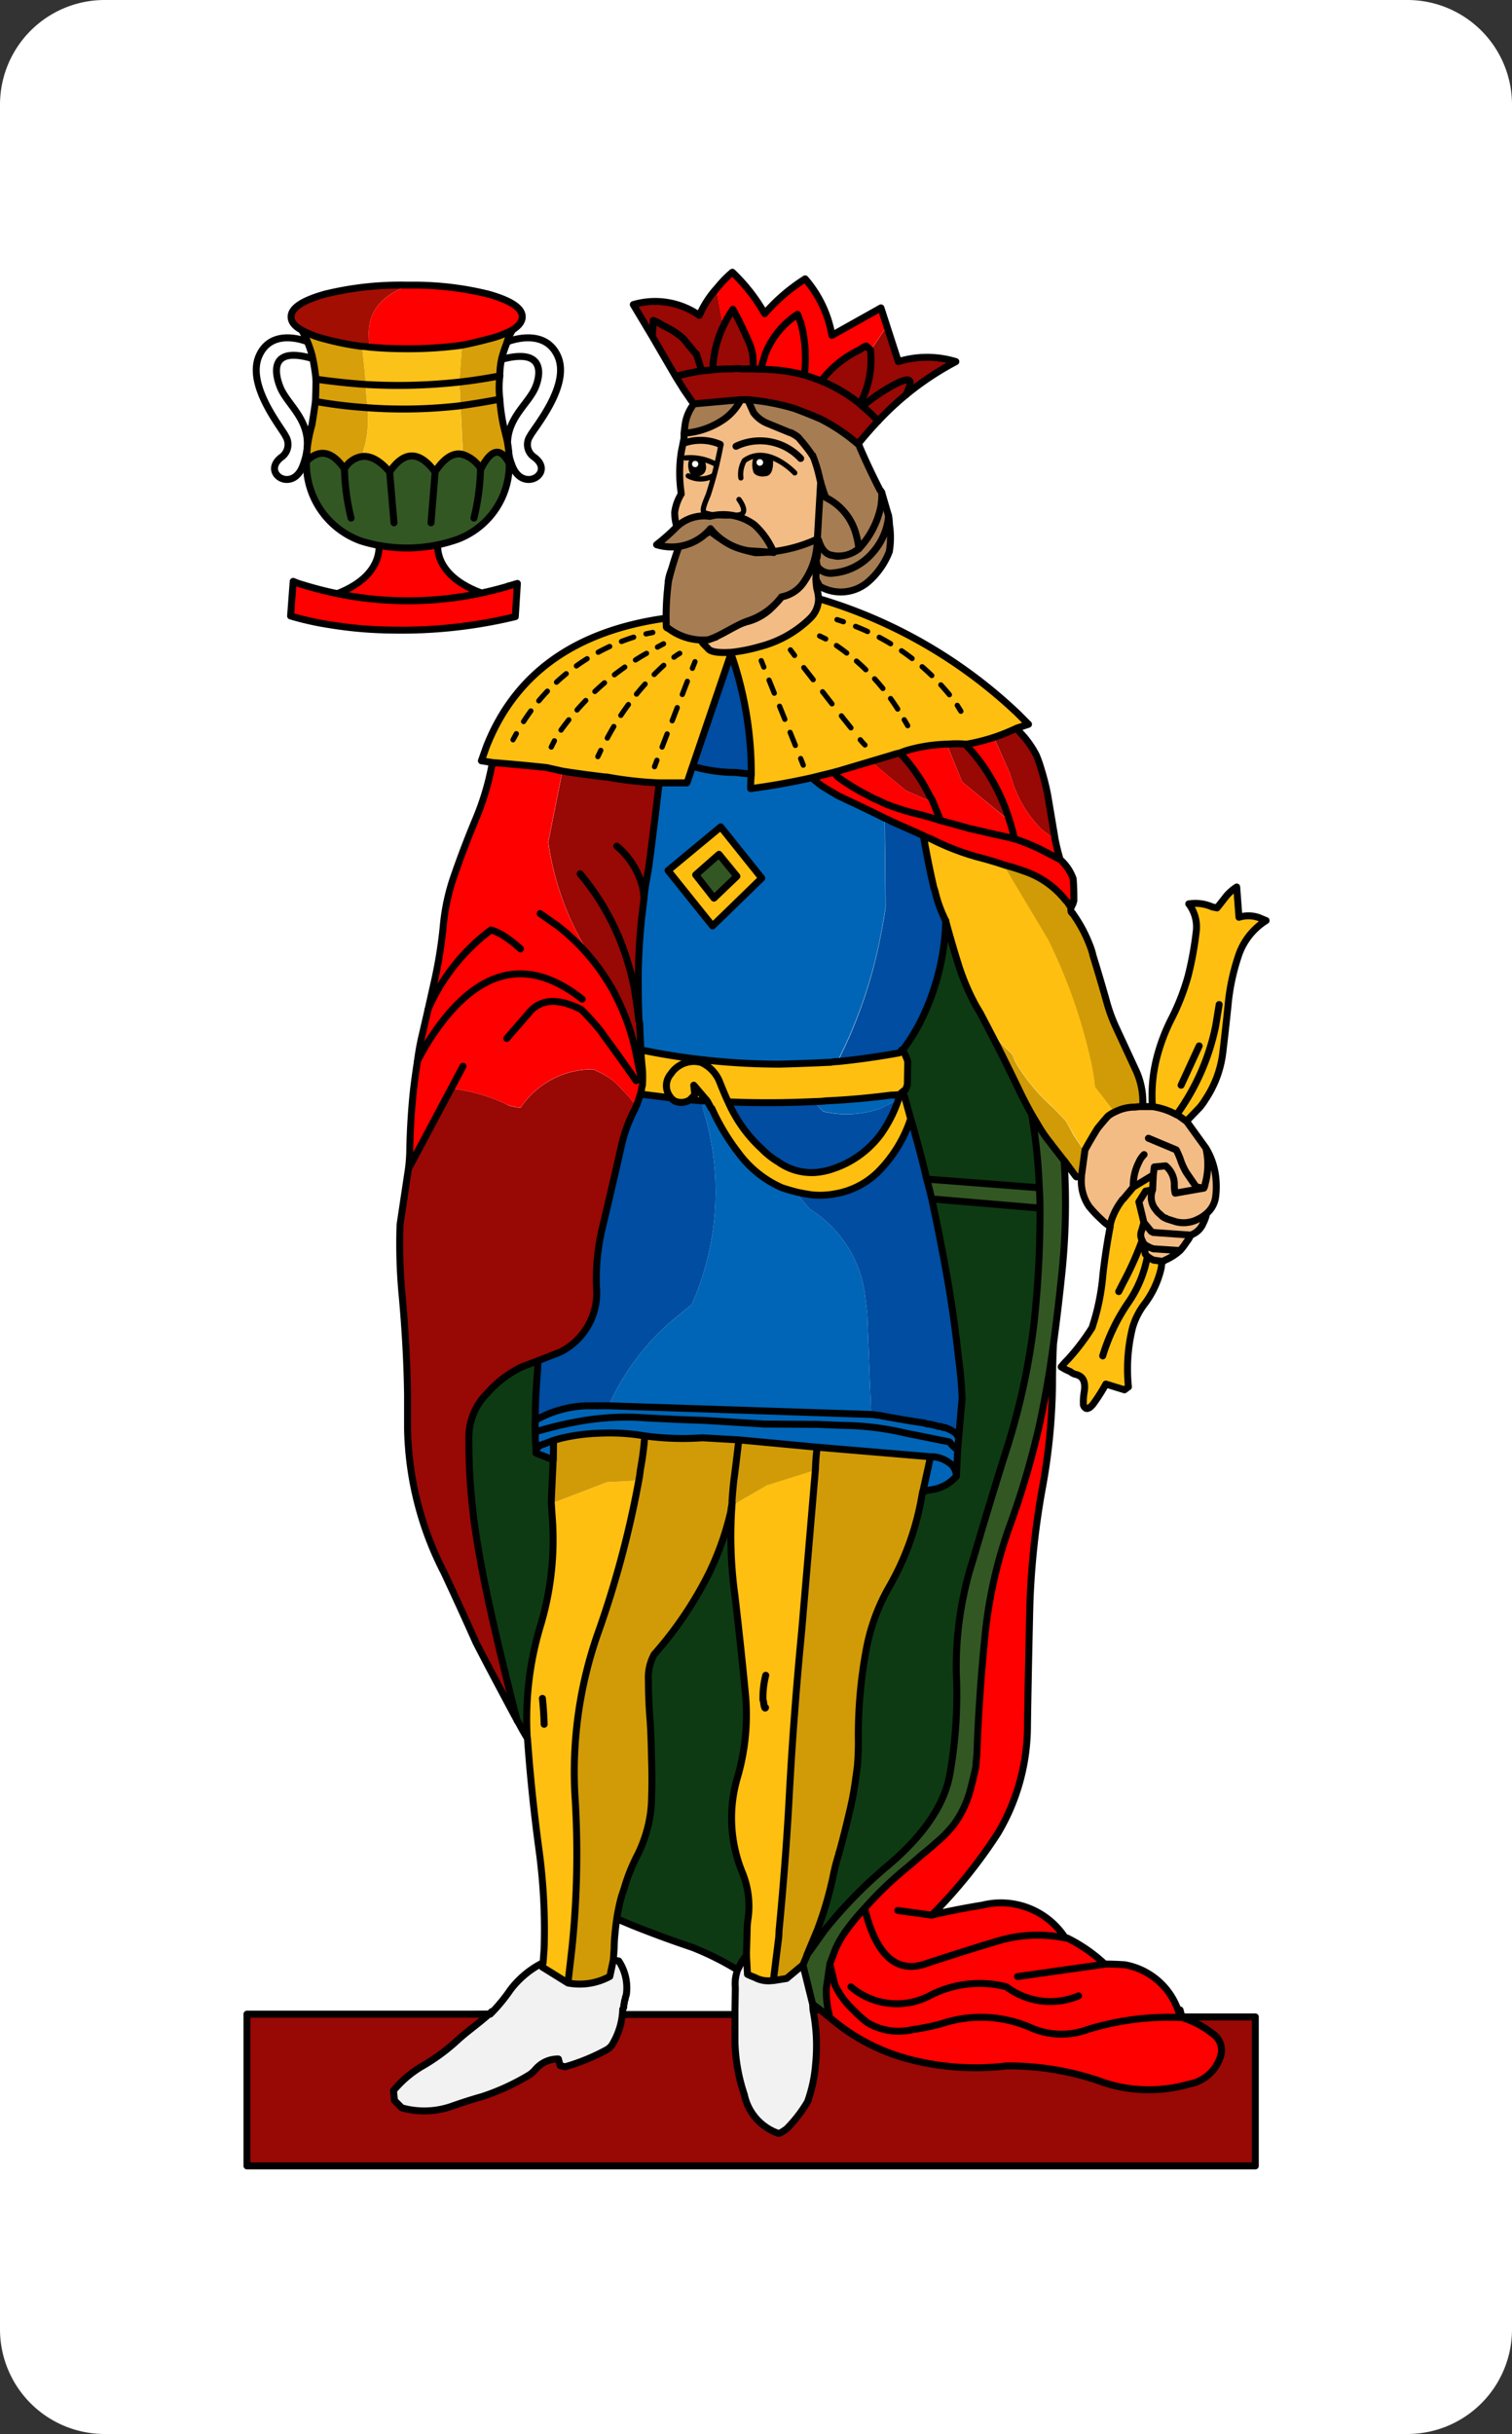 <svg xmlns="http://www.w3.org/2000/svg" viewBox="0 0 87 140"><rect x="0" y="0" width="87" height="140" fill="#333333" stroke="none"/><defs><style>.cls-1{fill:#fff}.cls-2{fill:#f3bc84}.cls-6{fill:red}.cls-7{fill:#0065b7}.cls-9{fill:#325723}.cls-13{fill:#a67c52}.cls-14,.cls-18{fill:none;stroke:#000;stroke-linecap:round;stroke-linejoin:round}.cls-14{stroke-width:.4px}.cls-18{stroke-width:.3px}</style></defs><g id="Livello_2" data-name="Livello 2"><g id="Livello_1-2" data-name="Livello 1"><path class="cls-1" d="M6 0h75a6.02 6.02 0 0 1 6 6v128a6.02 6.02 0 0 1-6 6H6a6.02 6.02 0 0 1-6-6V6a6.02 6.02 0 0 1 6-6z"/><path class="cls-2" d="M38.83 32.23l-.43 1.08.07 1.14-.11 1.65 2.17.64 1.36-.62 2.46-1.16 1.55-1.13.8-1.55.16-.55c.1-.06 0-.3.1-.35l.06-.2.02-.07q.04-.55.04-1.1l.02-2.48a8.55 8.55 0 0 0-.34-1.15.43.43 0 0 1-.06-.14.03.03 0 0 1-.04-.03q-.33-.46-.7-.9a.67.67 0 0 0-.14-.14 2.52 2.52 0 0 0-.39-.23.68.68 0 0 1-.17-.06l-1.13-.46a1.87 1.87 0 0 1-.84-.65l-.33-.73h-.38a3.1 3.1 0 0 1-.96 1.11 4.61 4.61 0 0 1-2.32.83v.29l-.25 1.78.1 1.2-.2.74.03 1.64-.74.68.68.07.07.4-.16.45"/><path d="M35.76 115.87a.31.31 0 0 0-.06.2c0 .1 0-.02-.02.08v.06a.43.43 0 0 1-.06.13.5.5 0 0 1-.02.16q-.04.29-.06.6v.07l-.06.15a.27.27 0 0 1-.03.16.48.48 0 0 1-.06.11.98.98 0 0 1-.38.44.2.2 0 0 1-.16.06.61.61 0 0 0-.23.08.24.24 0 0 1-.06.1.11.11 0 0 1-.07.01 1.25 1.25 0 0 0-.14.08.38.38 0 0 1-.23.05.56.56 0 0 0-.13.02l-.6.18a.44.44 0 0 0-.15.03.7.7 0 0 0-.29.08.06.06 0 0 0-.05.04.2.2 0 0 1-.16.06.43.43 0 0 1-.13.05.89.89 0 0 1-.38.04q-.14-.04-.1-.2.04-.35-.33-.28h-.07a.43.43 0 0 1-.14.06.65.65 0 0 1-.23.1.15.15 0 0 0-.05.02 1.32 1.32 0 0 1-.23.25.18.18 0 0 0-.1.07.28.28 0 0 1-.2.17.3.3 0 0 0-.18.16.05.05 0 0 1-.06.06.48.48 0 0 1-.12.05q-.23.16-.44.33a.18.18 0 0 1-.13.06.92.92 0 0 0-.25.1q-.02.05-.06.05a.48.48 0 0 0-.11.06 1.95 1.95 0 0 1-.46.2.21.21 0 0 1-.1.03l-.21.1-.35.13a.11.11 0 0 1-.1.05 1.68 1.68 0 0 0-.28.12q-.04.04-.06.04a.43.43 0 0 1-.15.06 3.16 3.16 0 0 1-.52.1.36.36 0 0 0-.11.01.13.13 0 0 1-.1.04.5.5 0 0 1-.15.02 1.19 1.19 0 0 0-.29.04l-.15.05a.08.08 0 0 1-.06.02.43.43 0 0 1-.13.06 1.99 1.99 0 0 1-.25.08.42.42 0 0 1-.14.02 3.28 3.28 0 0 0-.55.11.27.27 0 0 1-.16.04 2.56 2.56 0 0 0-.6.12.42.42 0 0 1-.12.01 4.8 4.8 0 0 1-.6.04.44.44 0 0 1-.15-.04.15.15 0 0 1-.06-.01 1.9 1.9 0 0 0-.29-.06h-.1a.43.43 0 0 0-.13-.06q-.04 0-.06-.06a3.39 3.39 0 0 0-.3-.3.35.35 0 0 1-.12-.2v-.05a1.23 1.23 0 0 1 0-.31v-.08a.43.43 0 0 0 .06-.15.54.54 0 0 1 .21-.21.12.12 0 0 0 .06-.08.8.8 0 0 1 .44-.3.24.24 0 0 0 .1-.06l.34-.23a.94.94 0 0 1 .1-.06.94.94 0 0 1 .05-.1.08.08 0 0 1 .06-.01.96.96 0 0 0 .23-.1 2.48 2.48 0 0 0 .39-.27l.11-.11a4.49 4.49 0 0 0 .73-.5.18.18 0 0 0 .1-.08.13.13 0 0 1 .05-.06 1 1 0 0 0 .35-.25l.11-.11a1.25 1.25 0 0 0 .14-.12 3.2 3.2 0 0 1 .3-.23.26.26 0 0 0 .1-.11.76.76 0 0 0 .11-.1.24.24 0 0 0 .1-.05.8.8 0 0 0 .17-.21.24.24 0 0 0 .1-.06 4.59 4.59 0 0 0 .5-.4 4.28 4.28 0 0 0 .57-.68l-14 .32v8.65h58.02v-8.65l-4.31-.04c.03.13.05 0 .09.17a5.3 5.3 0 0 1 1.72.9 1.15 1.15 0 0 1 .48 1.36 2.33 2.33 0 0 1-1.82 1.57 8.31 8.31 0 0 1-5.27-.23 16.12 16.12 0 0 0-5.21-.83 15.13 15.13 0 0 1-5.47-.34 11.42 11.42 0 0 1-4.7-2.43l-.55-.45h-.42l.06.5a9.47 9.47 0 0 1-.35 4.72v.04a.9.9 0 0 1-.29.32.18.18 0 0 1-.1.08q-.15.21-.28.36a.57.57 0 0 1-.06.08.24.24 0 0 1-.1.06.32.32 0 0 0-.01.1q-.04.07-.08.07a2.43 2.43 0 0 0-.4.48.17.17 0 0 1-.1.1.3.3 0 0 0-.11.07.53.53 0 0 1-.52.1.06.06 0 0 1-.06-.04c-.18-.08-.14-.25-.26-.33a1.89 1.89 0 0 1-.47-.31c-.08-.14-.17-.13-.25-.24a.08.08 0 0 1-.02-.06 2.37 2.37 0 0 0-.24-.57.94.94 0 0 0-.06-.1l-.06-.15a3.16 3.16 0 0 0-.17-.4l-.06-.16a.4.4 0 0 0-.1-.29.94.94 0 0 0-.05-.1 2.86 2.86 0 0 0-.06-.28v-.06l-.06-.15a.31.31 0 0 0-.02-.08 2.82 2.82 0 0 0-.1-.3.36.36 0 0 0-.01-.12.2.2 0 0 0-.04-.08.27.27 0 0 1-.04-.15l-.02-.6v-.13c-.02-.8-.04-1.35-.01-2.1v-.06l-6.43-.02m-6.63-52.32a9.75 9.75 0 0 0-3.22-.92l-2.5 4.68-.47 3.2a31.15 31.15 0 0 0 .1 3.87q.28 3.1.32 5.9.02 1.04 0 2a18.82 18.82 0 0 0 2.1 8.24q.95 2.02 1.85 4.03.97 1.92 2.37 4.5Q28 92.36 27.45 89a35.35 35.35 0 0 1-.52-6.2 3.57 3.57 0 0 1 1.04-2.58 6.34 6.34 0 0 1 2.01-1.54l.92-.34 1.29-.5a3.8 3.8 0 0 0 2.09-3.76 12.78 12.78 0 0 1 .28-3.18q.6-2.51 1.17-5.04a8.32 8.32 0 0 1 .75-2 2.81 2.81 0 0 1 .12-.26 11.44 11.44 0 0 0-1.3-1.42 4.98 4.98 0 0 0-1.18-.67 4.97 4.97 0 0 0-4.16 2.2 2.32 2.32 0 0 1-.8-.17M59.58 43.5a5.65 5.65 0 0 0-.7-1.06l-.45-.5a12.35 12.35 0 0 1-1.23.5l.94 2.11a6.86 6.86 0 0 0 1.77 3.13q.34.28.73.55v-.04l-.4-2.37a13.8 13.8 0 0 0-.39-1.52 7.43 7.43 0 0 0-.27-.8m-8.34 0l-1.1.32 1.98 1.65 1.48.65a1.04 1.04 0 0 0-.11-.2l-.33-.6a10.14 10.14 0 0 0-1.44-1.96q-.25.06-.48.14m4.24-.64a6.24 6.24 0 0 0-.98 0l.86 2.11L58 47.14a10.97 10.97 0 0 0-1.07-2.4 9.89 9.89 0 0 0-1.44-1.88m-17.6 2.23a21.57 21.57 0 0 1-3.03-.35h-.08q-1.22-.13-2.43-.32l-.8 4.02a16.4 16.4 0 0 0 3.14 7.58 1.79 1.79 0 0 1 .36.69q.2.32.39.7a12.99 12.99 0 0 1 1.1 3.2q.18.89.4 1.77v-.77q-.07-.57-.1-1.17-.06-.76-.08-1.53l-.04-.17q-.06-1.46-.04-2.94.04-1.49.2-2.93l.11-1a1.3 1.3 0 0 0 .02-.2q.06-.54.15-1.04.1-.56.17-1.07.3-2.25.56-4.47m11.9-25.13a1.5 1.5 0 0 0-.36.2 6.09 6.09 0 0 0-2.22 1.81q-.5-.2-.98-.35a9.43 9.43 0 0 0-1.78-.28q-.39-.04-.77-.04l-.4-.02a2.98 2.98 0 0 0-.3-1.7q-.28-.62-.58-1.23-.16-.27-.27-.5a8.89 8.89 0 0 0-.48.8 1.26 1.26 0 0 1-.14-.46 15.07 15.07 0 0 1-.26-1.6 5.75 5.75 0 0 0-1.06 1.6 4.44 4.44 0 0 0-3.8-.61l2.92 4.9q.27.41.56.81h.01l2.7-.25h.4a12.95 12.95 0 0 1 2.7.52q.82.3 1.49.6a10.68 10.68 0 0 1 2.15 1.43.03.03 0 0 1 .03-.04q.56-.69 1.14-1.28a16.97 16.97 0 0 1 4.46-3.41 5.64 5.64 0 0 0-3.31 0l-.66-2.02-.94 1.4v-.05z" fill="#980805"/><path d="M35.54 112.84l-.3-.04-.2.94a3.03 3.03 0 0 1-2.41.38q-.56-.29-1.1-.61l-.38-.31.04-.25a2.33 2.33 0 0 0-.34.2 3.86 3.86 0 0 0-1.5 1.14l-.1.1a.18.18 0 0 1-.1.08.76.76 0 0 0-.1.1.48.48 0 0 1-.06.1.21.21 0 0 1-.02.1.94.94 0 0 0-.1.06 3.49 3.49 0 0 1-.27.38 2.2 2.2 0 0 1-.38.35.24.24 0 0 1-.06.1 4.28 4.28 0 0 1-.57.67 4.59 4.59 0 0 1-.5.4.24.24 0 0 1-.1.06.8.8 0 0 1-.17.2.24.24 0 0 1-.1.06.76.76 0 0 1-.11.1.26.26 0 0 1-.1.11 3.2 3.2 0 0 0-.3.23 1.25 1.25 0 0 1-.14.12l-.11.11a1 1 0 0 1-.35.25.13.13 0 0 0-.06.06.18.18 0 0 1-.1.08 4.49 4.49 0 0 1-.72.5l-.12.11a2.48 2.48 0 0 1-.38.27.96.96 0 0 1-.23.1.08.08 0 0 0-.06.01.94.94 0 0 0-.05.1.94.94 0 0 0-.1.06l-.34.23a.24.24 0 0 1-.1.06.8.8 0 0 0-.44.3.12.12 0 0 1-.06.08.54.54 0 0 0-.21.21.43.43 0 0 1-.06.15v.08a1.23 1.23 0 0 0 0 .3v.06a.35.35 0 0 0 .12.2 3.39 3.39 0 0 1 .3.3q.02.06.06.06a.43.43 0 0 1 .14.06h.1a1.9 1.9 0 0 1 .28.05.15.15 0 0 0 .06.02.44.44 0 0 0 .15.04 4.8 4.8 0 0 0 .6-.04.42.42 0 0 0 .13-.02 2.56 2.56 0 0 1 .6-.11.27.27 0 0 0 .15-.04 3.28 3.28 0 0 1 .55-.11.42.42 0 0 0 .14-.02 1.99 1.99 0 0 0 .25-.08.43.43 0 0 0 .13-.06.08.08 0 0 0 .06-.02l.15-.05a1.19 1.19 0 0 1 .29-.04.5.5 0 0 0 .15-.02.13.13 0 0 0 .1-.04.36.36 0 0 1 .11-.02 3.16 3.16 0 0 0 .52-.1.43.43 0 0 0 .15-.05q.02 0 .06-.04a1.68 1.68 0 0 1 .29-.12.11.11 0 0 0 .1-.05l.34-.14.21-.1a.21.21 0 0 0 .1-.01 1.95 1.95 0 0 0 .46-.21.48.48 0 0 1 .11-.06q.04 0 .06-.06a.92.92 0 0 1 .25-.1.18.18 0 0 0 .13-.05q.21-.17.44-.33a.48.48 0 0 0 .12-.05.05.05 0 0 0 .06-.06.3.3 0 0 1 .19-.16.28.28 0 0 0 .19-.17.18.18 0 0 1 .1-.07 1.32 1.32 0 0 0 .23-.25.15.15 0 0 1 .05-.02.65.65 0 0 0 .23-.1.43.43 0 0 0 .14-.06h.07q.37-.07.33.27-.04.17.1.21a.89.89 0 0 0 .38-.04.43.43 0 0 0 .13-.05.2.2 0 0 0 .16-.06.06.06 0 0 1 .05-.04.7.7 0 0 1 .3-.08.44.44 0 0 1 .14-.03l.6-.18a.56.56 0 0 1 .13-.02.38.38 0 0 0 .23-.05 1.25 1.25 0 0 1 .14-.08.11.11 0 0 0 .07-.02.24.24 0 0 0 .06-.1.61.61 0 0 1 .23-.07.2.2 0 0 0 .15-.06.98.98 0 0 0 .39-.44.48.48 0 0 0 .06-.11.27.27 0 0 0 .03-.16l.06-.15v-.08l.06-.6a.5.5 0 0 0 .02-.15.43.43 0 0 0 .06-.13v-.06a1.26 1.26 0 0 0 .03-.3.31.31 0 0 1 .06-.2v-.03a.44.44 0 0 0 .06-.12v-.1a1.9 1.9 0 0 0 .06-.28.27.27 0 0 0 .04-.16l.05-.19a2.8 2.8 0 0 0-.44-1.93m7.84.96l-.42-.18-.06-1.11-.44.58a.83.83 0 0 0-.07.26 2.71 2.71 0 0 0-.14.56 2.99 2.99 0 0 0 0 .48l-.02 1.26v.06q-.04 1.13 0 2.32v.14l.02.59a.27.27 0 0 0 .04.15.2.2 0 0 1 .04.08.36.36 0 0 1 .02.11 2.82 2.82 0 0 1 .1.31.31.31 0 0 1 .01.08l.06.15v.06a2.86 2.86 0 0 1 .06.29.94.94 0 0 1 .05.1.4.4 0 0 1 .1.28l.06.15a3.16 3.16 0 0 1 .17.4l.06.16a.94.94 0 0 1 .06.1 2.37 2.37 0 0 1 .24.57.08.08 0 0 0 .02.06c.08.11.21.1.29.24.09.11.27.2.25.4a2.78 2.78 0 0 0 .44.24.06.06 0 0 0 .06.04.53.53 0 0 0 .52-.1.3.3 0 0 1 .11-.07.17.17 0 0 0 .1-.1 2.43 2.43 0 0 1 .4-.48q.04 0 .08-.08a.32.32 0 0 1 .02-.1.24.24 0 0 0 .1-.05.57.57 0 0 0 .05-.08l.29-.36a.18.18 0 0 0 .1-.08.9.9 0 0 0 .28-.32v-.04a9.47 9.47 0 0 0 .35-4.72l-.06-.5-.02-.32-.56-2.26-.94.78-.74.12a1.64 1.64 0 0 1-1.08-.18" fill="#f2f2f2"/><path d="M42.23 91.77a24.95 24.95 0 0 1-.15-5.16v-.11a.42.42 0 0 0-.02.13 2.43 2.43 0 0 0-.06.36 16.7 16.7 0 0 1-1.24 3.55 21.67 21.67 0 0 1-3.17 4.68 2.8 2.8 0 0 0-.32 1.51q0 1.15.1 2.32.05 1.04.07 2.19.04 1.13 0 2.32a7.26 7.26 0 0 1-.35 2.05 8.04 8.04 0 0 1-.44 1.11 10.4 10.4 0 0 0-.78 1.94l-.16.48a10.91 10.91 0 0 0-.26 1.28 2.5 2.5 0 0 0 .65.23 1.68 1.68 0 0 1 .29.12l.15.05a.86.86 0 0 0 .2.14.43.43 0 0 1 .14.05l.6.14a1.05 1.05 0 0 0 .13.06.44.44 0 0 0 .16.03 1.9 1.9 0 0 1 .28.06.49.49 0 0 1 .25.1.17.17 0 0 0 .12.06.61.61 0 0 1 .23.07 11814.3 11814.3 0 0 0 .23.12 21.4 21.4 0 0 1 2.5 1.13 9.97 9.97 0 0 1 1 .57.83.83 0 0 1 .08-.26q.21-.3.44-.58l.04-1.44a4.3 4.3 0 0 1 .06-.7 5.14 5.14 0 0 0-.33-2.6 8.25 8.25 0 0 1-.27-5.54 12.84 12.84 0 0 0 .45-4.77q-.27-2.82-.62-5.7m17.22-15.54a58.62 58.62 0 0 0 .34-6.67l-6.23-.54q.33 1.5.62 3.01.59 3.05.93 6.2a22.56 22.56 0 0 1 .2 2.28l-.2 2.26-.13 2.2a2.35 2.35 0 0 1-1.44.79 4.94 4.94 0 0 0-.5.1l-.1.55a15.81 15.81 0 0 1-1.77 4.85 11.38 11.38 0 0 0-1.37 3.64 26.87 26.87 0 0 0-.46 5.37q0 .71-.05 1.42-.08.46-.14.94-.13.9-.36 1.82-.25 1.07-.54 2.13a.44.44 0 0 0-.04.15 10.56 10.56 0 0 0-.28 1.1 21.23 21.23 0 0 1-.94 3.25l-.62 1.46 1.04-1.46a26.29 26.29 0 0 1 3.66-3.74q3.09-2.6 3.55-5.25a26.35 26.35 0 0 0 .36-5.7 19.99 19.99 0 0 1 .94-6.55q1.02-3.45 2.07-6.8a39.14 39.14 0 0 0 1.46-6.8M55.1 55.56q-.38-1.18-.74-2.56a13.74 13.74 0 0 1-1.21 5.27 11.27 11.27 0 0 1-1.27 2.16 4.97 4.97 0 0 1 .27.6.56.56 0 0 1 .02.13l-.02 1.25a.24.24 0 0 1-.04.13.43.43 0 0 1-.05.16.15.15 0 0 1-.02.05.45.45 0 0 0-.16.1l.12.3.34 1.25q.16.46.27.94.37 1.27.65 2.53l6.48.5a31.54 31.54 0 0 0-.44-4.24q-.44-.78-.82-1.59-.61-1.28-1.17-2.37l-.96-1.84q-.11-.22-.25-.43a13.11 13.11 0 0 1-1-2.34m-24.36 26.2q0-1.3.11-2.62.04-.42.04-.82l-.92.34a6.34 6.34 0 0 0-2.01 1.54 3.57 3.57 0 0 0-1.04 2.59 35.35 35.35 0 0 0 .52 6.19q.54 3.37 2.26 10.04l.1.18q.21.4.48.84a18.56 18.56 0 0 1 .75-6.42 17.15 17.15 0 0 0 .69-6.39q-.04-.36-.06-.74v-.1l.11-2.38-1-.38v-.23q-.03-.5-.03-1a5.54 5.54 0 0 1 0-.65z" fill="#0d3a12"/><path class="cls-6" d="M60.5 79.77q0-1.23.06-2.44-.3 2.32-.77 4.49a47.32 47.32 0 0 1-1.72 5.94 26.39 26.39 0 0 0-1.46 6.44q-.35 3.51-.46 6.77-.04.34-.06.7-.15.7-.34 1.45a5.85 5.85 0 0 1-.92 1.88 6.56 6.56 0 0 1-.98 1q-.42.38-.84.72l-.77.65a20.88 20.88 0 0 0-2.55 2.44 12.82 12.82 0 0 0-1 1.2 5.73 5.73 0 0 0-.7 1.2 2.8 2.8 0 0 1-.16.42 5.7 5.7 0 0 0-.35 1.76 5.42 5.42 0 0 0 .12 1.26l.1.44a11.42 11.42 0 0 0 4.7 2.44 15.13 15.13 0 0 0 5.46.34 16.12 16.12 0 0 1 5.21.83 8.31 8.31 0 0 0 5.27.23 2.33 2.33 0 0 0 1.82-1.57 1.15 1.15 0 0 0-.48-1.36 5.3 5.3 0 0 0-1.72-.9l-.12-.45a3.56 3.56 0 0 0-3.18-2.58q-.57-.04-1.15-.04a9.06 9.06 0 0 0-2.17-1.5.36.36 0 0 0-.11-.02 4.41 4.41 0 0 0-4.75-1.88q-1.54.25-2.92.58a28.7 28.7 0 0 0 3.8-4.72 12.12 12.12 0 0 0 1.7-6.23q.06-3.7.14-6.94a46.15 46.15 0 0 1 .7-6.57 35.13 35.13 0 0 0 .6-5.98"/><path class="cls-7" d="M50.72 63.74q.46-.25.94-.48a.83.83 0 0 0 .08-.27.2.2 0 0 0-.08.04h-.05l-.39.02q-1.91.25-3.75.33a4.8 4.8 0 0 1-.6.04l.5.51a6 6 0 0 0 3.35-.19m-19.93 19.9l1 .38.01-1.1.39-.12a10.78 10.78 0 0 1 2.2-.31 12.38 12.38 0 0 1 2.26.1q.18.01.39.05h.02a15.92 15.92 0 0 0 3.31.12l13.12 1.1-.45 1.98a4.94 4.94 0 0 1 .5-.1 2.35 2.35 0 0 0 1.44-.78l.13-2.2a.17.17 0 0 0-.05-.12.3.3 0 0 1-.08-.11 1.73 1.73 0 0 0-.25-.17.75.75 0 0 0-.17-.1 1.31 1.31 0 0 0-.27-.1h-.06a1.05 1.05 0 0 1-.13-.05 1.08 1.08 0 0 1-.21-.02 2.8 2.8 0 0 0-.39-.1.31.31 0 0 1-.07-.02.48.48 0 0 1-.21-.04l-.04-.02q-1.2-.17-2.59-.44l-.46-.05-.23-5.89-.1-.82a6.84 6.84 0 0 0-3.2-5.16l-.78-.92-.87-.25a6.18 6.18 0 0 1-2.5-2.01 12.63 12.63 0 0 1-1.54-2.55l-.04-.02-.23-.42h-.27a4.54 4.54 0 0 0 .2.82 15.96 15.96 0 0 1-.77 10.83l-1.21 1a13.94 13.94 0 0 0-3.6 4.89h-1.3a6.33 6.33 0 0 0-2.94.84 5.54 5.54 0 0 0 0 .65q0 .5.04 1v.23m7.32-38.55h-.23l-.56 4.47q-.07.51-.17 1.07-.1.5-.15 1.03a1.3 1.3 0 0 1-.02.21l-.12 1q-.15 1.44-.19 2.93-.02 1.48.04 2.94l.04.17q.02.77.08 1.53a39.77 39.77 0 0 0 7.99.83q1.46-.04 2.93-.12a2.25 2.25 0 0 1 .4-.04 27.24 27.24 0 0 0 2.54-7.41q.15-.77.26-1.5l-.05-5.06q-1.11-.56-2.26-1.1l-.48-.22q-.5-.29-.96-.58-.3-.25-.56-.44-1.86.4-3.5.61 0-.42.03-.82l-.92-.1a8.7 8.7 0 0 1-2.18-.28l-.27-.1-.33.98h-1.36"/><path class="cls-7" d="M43.78 50.57l-2.83 2.74-2.57-3.18 3.03-2.51 2.37 2.95z"/><path d="M46.87 84.56l-2.74.86-2.05 1.2a24.95 24.95 0 0 0 .15 5.15q.35 2.87.62 5.7a12.84 12.84 0 0 1-.45 4.76 8.25 8.25 0 0 0 .27 5.55 5.14 5.14 0 0 1 .33 2.58 4.3 4.3 0 0 0-.06.71l-.04 1.44.06 1.11q.21.1.42.17a1.64 1.64 0 0 0 1.08.18l.3-2.5.02-.4q.37-3.74.56-7.28.27-4.97.75-9.93l.78-9.3m-10.12.4l-.27.21-1.55.08-3.26 1.25q.02.38.06.74a17.15 17.15 0 0 1-.7 6.39 18.56 18.56 0 0 0-.74 6.42q.23 3.2.67 6.38a34.21 34.21 0 0 1 .29 5.7l-.06.82-.04.25.39.3q.53.33 1.09.62l.23-2a52.61 52.61 0 0 0 .19-8.5 24.09 24.09 0 0 1 1.34-9.72 56.83 56.83 0 0 0 2.36-8.94m15.14-22.1a.45.45 0 0 1 .16-.1.15.15 0 0 0 .02-.05.43.43 0 0 0 .05-.16.24.24 0 0 0 .04-.13l.02-1.25a.56.56 0 0 0-.02-.13 4.97 4.97 0 0 0-.27-.6h-.05a.03.03 0 0 1-.04.04q0 .08-.06.08a.13.13 0 0 1-.06.06q-1.76.32-3.52.5a2.25 2.25 0 0 0-.4.03q-1.48.08-2.94.12a39.77 39.77 0 0 1-8-.83q.04.6.1 1.17.02.39 0 .77a4.36 4.36 0 0 1-.11.61q.88.12 1.74.21a2.34 2.34 0 0 0 .2.18.92.92 0 0 0 .9-.06l.72.06h.27l.23.42.04.02a12.63 12.63 0 0 0 1.53 2.55 6.18 6.18 0 0 0 2.51 2.01l.87.25q.44.1.88.15a4.75 4.75 0 0 0 1.28-.05 4.62 4.62 0 0 0 2.55-1.33 7.77 7.77 0 0 0 1.82-2.99l-.34-1.24-.12-.31m-.67.2q.2 0 .39-.03h.05a.2.2 0 0 1 .08-.04.83.83 0 0 1-.08.27 7.63 7.63 0 0 1-1.03 2.03 5.6 5.6 0 0 1-2.76 2 3.97 3.97 0 0 1-1 .2 3.31 3.31 0 0 1-2.16-.62l-.04-.02a4.74 4.74 0 0 1-.89-.71 8.04 8.04 0 0 1-1.93-2.7q2.47.09 5.02-.02a4.8 4.8 0 0 0 .6-.04q1.84-.08 3.75-.33m-10.27-9.74l2.83-2.74-2.37-2.95-3.03 2.51 2.57 3.18m1.4-2.85l-1.33 1.26-1.05-1.34 1.34-1.19 1.04 1.27M40.4 37.08a1.73 1.73 0 0 1-.15-.23 6.47 6.47 0 0 0-.63-.16q-.66-.23-1.33-.53a3.88 3.88 0 0 1 .08-.56q-7.96 1.05-10.45 7.4l-.29.82.64.1q1.53.11 3.12.29l.94.2q1.2.2 2.43.33h.08a21.57 21.57 0 0 0 3.03.35h1.6l.32-.98 2.2-6.46a21 21 0 0 1 1.17 6.94q-.04.4-.04.82 1.65-.2 3.51-.6l1.29-.33a1.51 1.51 0 0 1 .23-.06l1.99-.6 1.1-.32q.22-.08.47-.14a4.59 4.59 0 0 1 .63-.2 9.15 9.15 0 0 1 2.15-.3 6.24 6.24 0 0 1 .98 0h.11a11.47 11.47 0 0 0 1.61-.42 12.35 12.35 0 0 0 1.23-.5l.7-.23-.66-.65a28.32 28.32 0 0 0-11.43-6.57 1.58 1.58 0 0 1-.5 1.15 6.42 6.42 0 0 1-2.87 1.6 9.5 9.5 0 0 1-1.65.33q-1.15.08-1.34-.23l-.04-.03-.23-.23M66.27 68.5l.04-.87-1.15.71-.58.67a.26.26 0 0 0-.1.12A3.85 3.85 0 0 0 64 70a2.34 2.34 0 0 0-.17.6q-.27 1.41-.42 2.77a13.07 13.07 0 0 1-.5 2.65l-.12.38a12.87 12.87 0 0 1-1.38 1.82l-.4.44a2.81 2.81 0 0 0 .52.27.92.92 0 0 0 .27.16.81.81 0 0 1 .23.07q.44.21.3.98a3.4 3.4 0 0 0-.04.73q.18.42.56-.06a10.45 10.45 0 0 0 .73-1.15l1.07.33.23-.17a9.95 9.95 0 0 1 .23-3.38 4.14 4.14 0 0 1 .73-1.44 5.48 5.48 0 0 0 .92-1.99l.06-.42-.5-.08a1.68 1.68 0 0 1-.33-.19l-.02-.02a.53.53 0 0 1-.13-.15l-.06-.56a1.18 1.18 0 0 1-.11-.21.65.65 0 0 1-.02-.56q.08-.23.13-.46-.05-.26-.13-.53l-.15-.65.38-.62.4-.07m-2.57-4.24a1.98 1.98 0 0 1 .46-.27l-1.15-1.5a13.47 13.47 0 0 0-.23-1.43 31.06 31.06 0 0 0-2.47-7.04l-2.51-4.2q-.75-.25-1.48-.44a14.22 14.22 0 0 1-2.82-1.07 2.7 2.7 0 0 1-.44-.2q.27 1.52.62 3a2.43 2.43 0 0 1 .1.32 7.33 7.33 0 0 0 .5 1.4l.05.16.04.02q.36 1.38.74 2.56a13.11 13.11 0 0 0 1 2.34q.14.21.25.43l.77 1.05a5.13 5.13 0 0 0 1.01 1.15.72.72 0 0 1 .18.29 2.82 2.82 0 0 0 .11.27 10.87 10.87 0 0 0 1.98 2.45 10.84 10.84 0 0 1 .76.77 1.08 1.08 0 0 1 .27.36l.35.63.59.89q.34-.62.73-1.23.27-.35.6-.71M72.78 53l-.4-.18a1.84 1.84 0 0 0-1.15-.02l-.14-1.74a2.7 2.7 0 0 0-.57.5l-.56.7a2.86 2.86 0 0 1-.29-.05 2.4 2.4 0 0 0-1.34-.17 2.18 2.18 0 0 1 .44 1.5 19.24 19.24 0 0 1-.48 2.66 13.24 13.24 0 0 1-.94 2.41 10.83 10.83 0 0 0-.9 2.44 8.83 8.83 0 0 0-.2 2.64 3.96 3.96 0 0 1 1.4.48 1.05 1.05 0 0 1 .13.06l.4.29.02.02.76-.79a3.4 3.4 0 0 0 .33-.46 6.15 6.15 0 0 0 1-2.7q.15-1.25.3-2.7a12.36 12.36 0 0 1 .58-2.8 3.8 3.8 0 0 1 1.6-2.1z" fill="#febf10"/><path class="cls-9" d="M61.17 66.8l-.7-.9a.94.94 0 0 0-.06-.09 7.71 7.71 0 0 1-.6-.84l-.5-.83a31.54 31.54 0 0 1 .44 4.24l-6.48-.5q.16.56.3 1.13l6.22.54a58.62 58.62 0 0 1-.34 6.67 39.14 39.14 0 0 1-1.46 6.8q-1.05 3.36-2.07 6.81a19.99 19.99 0 0 0-.94 6.56 26.35 26.35 0 0 1-.36 5.7q-.46 2.64-3.55 5.24a26.29 26.29 0 0 0-3.66 3.74l-1.04 1.46-.23.54.56 2.26.44.32.56.44-.1-.44a5.42 5.42 0 0 1-.12-1.26 5.7 5.7 0 0 1 .35-1.76 2.8 2.8 0 0 0 .15-.43 5.73 5.73 0 0 1 .71-1.19 12.82 12.82 0 0 1 1-1.2 20.88 20.88 0 0 1 2.55-2.44l.77-.65q.42-.34.84-.73a6.56 6.56 0 0 0 .98-1 5.85 5.85 0 0 0 .92-1.87q.19-.75.34-1.44.02-.37.06-.71.11-3.26.46-6.77a26.39 26.39 0 0 1 1.46-6.44 47.32 47.32 0 0 0 1.72-5.94q.46-2.17.77-4.49.27-1.93.46-3.85a38.85 38.85 0 0 0 .15-6.67z"/><path d="M57.32 60.18q.56 1.09 1.17 2.37.38.8.82 1.6l.5.82a7.71 7.71 0 0 0 .6.84.94.94 0 0 1 .05.1l.71.9.62.82a.76.76 0 0 0 .1.12h.28l.21-1.55-.6-.89-.34-.63a1.08 1.08 0 0 0-.27-.36 10.84 10.84 0 0 0-.76-.77 10.87 10.87 0 0 1-1.98-2.45 2.82 2.82 0 0 1-.11-.27.72.72 0 0 0-.18-.29 5.13 5.13 0 0 1-1.01-1.15l-.77-1.05q.5.93.96 1.84M31.67 86.4v.1l3.26-1.25 1.55-.08.27-.2a56.83 56.83 0 0 1-2.36 8.93 24.09 24.09 0 0 0-1.34 9.72 52.61 52.61 0 0 1-.2 8.5l-.22 2a3.03 3.03 0 0 0 2.41-.38l.2-.94.05-.67q0-.39.04-.77.04-.48.12-.94a10.91 10.91 0 0 1 .26-1.28l.16-.48a10.4 10.4 0 0 1 .78-1.94 8.04 8.04 0 0 0 .44-1.11 7.26 7.26 0 0 0 .35-2.05q.04-1.2 0-2.32-.02-1.15-.08-2.19-.1-1.17-.1-2.32a2.8 2.8 0 0 1 .33-1.51 21.67 21.67 0 0 0 3.17-4.68A16.7 16.7 0 0 0 42 87a2.43 2.43 0 0 1 .06-.36.42.42 0 0 1 .02-.13v.11l2.05-1.19 2.74-.86-.78 9.3q-.48 4.96-.75 9.93-.2 3.54-.56 7.28l-.02.4-.3 2.5.74-.12.94-.78.23-.54.62-1.46a21.23 21.23 0 0 0 .94-3.26 10.56 10.56 0 0 1 .28-1.09.44.44 0 0 1 .04-.15q.29-1.06.54-2.13.23-.92.36-1.82.06-.48.14-.94.05-.71.05-1.42a26.87 26.87 0 0 1 .46-5.37 11.38 11.38 0 0 1 1.37-3.64 15.81 15.81 0 0 0 1.78-4.85l.1-.56.43-1.99-13.1-1.1a15.92 15.92 0 0 1-3.32-.1h-.02q-.21-.05-.39-.06a12.38 12.38 0 0 0-2.26-.1 10.78 10.78 0 0 0-2.2.3l-.39.12-.02 1.11-.11 2.38m33.6-24.84l-1.13-2.44a9.42 9.42 0 0 1-.53-1.5l-.77-2.6a3.68 3.68 0 0 0-.21-.63 7.99 7.99 0 0 0-.94-1.75l-.02-.04a.18.18 0 0 1-.1-.11 2.33 2.33 0 0 1-.01-.29l-.1-.1a.85.85 0 0 0-.21-.26 5.14 5.14 0 0 0-2.45-1.71q-.5-.17-1-.3l2.51 4.2a31.06 31.06 0 0 1 2.47 7.03 13.47 13.47 0 0 1 .23 1.44L64.16 64a2.45 2.45 0 0 1 1.11-.25 2.35 2.35 0 0 1 .43-.04 4.32 4.32 0 0 0-.43-2.14z" fill="#d09b07"/><path d="M52.62 65.35q-.11-.48-.27-.94a7.77 7.77 0 0 1-1.82 3 4.62 4.62 0 0 1-2.55 1.32 4.75 4.75 0 0 1-1.28.05q-.44-.05-.88-.15l.78.92a6.84 6.84 0 0 1 3.2 5.16l.1.82.23 5.89.46.05q1.38.27 2.59.44l.04.02a.48.48 0 0 0 .2.04.31.31 0 0 0 .08.02 2.8 2.8 0 0 1 .39.1 1.08 1.08 0 0 0 .2.02 1.05 1.05 0 0 0 .14.05h.06a1.31 1.31 0 0 1 .27.1.75.75 0 0 1 .17.1 1.73 1.73 0 0 1 .25.17.3.3 0 0 0 .08.11.17.17 0 0 1 .05.12l.2-2.26a22.56 22.56 0 0 0-.2-2.29q-.34-3.14-.93-6.19-.3-1.51-.62-3-.13-.58-.29-1.14-.28-1.26-.65-2.53m-.96-2.09q-.48.23-.94.48a6 6 0 0 1-3.35.2l-.5-.52q-2.55.11-5.02.01a8.04 8.04 0 0 0 1.93 2.7 4.74 4.74 0 0 0 .89.72l.04.02a3.31 3.31 0 0 0 2.16.63 3.97 3.97 0 0 0 1-.21 5.6 5.6 0 0 0 2.76-2 7.63 7.63 0 0 0 1.03-2.03M32.2 77.83l-1.29.5q0 .4-.04.82-.11 1.33-.11 2.61a6.33 6.33 0 0 1 2.93-.84h1.3a13.94 13.94 0 0 1 3.61-4.9l1.2-.99a15.96 15.96 0 0 0 .77-10.83 4.54 4.54 0 0 1-.19-.82l-.73-.06a.92.92 0 0 1-.9.06 2.34 2.34 0 0 1-.19-.18l-1.74-.2-.21.59a2.81 2.81 0 0 0-.12.27 8.32 8.32 0 0 0-.75 1.99q-.57 2.53-1.17 5.04a12.78 12.78 0 0 0-.28 3.18 3.8 3.8 0 0 1-2.1 3.76M51.23 47.3a1.52 1.52 0 0 0-.32-.15l.05 5.06q-.11.73-.26 1.5a27.24 27.24 0 0 1-2.53 7.41q1.76-.17 3.52-.5a.13.13 0 0 0 .06-.05q.06 0 .06-.08a.03.03 0 0 0 .04-.04h.05a11.27 11.27 0 0 0 1.27-2.16 13.74 13.74 0 0 0 1.2-5.27l-.03-.02-.06-.16a7.33 7.33 0 0 1-.5-1.4 2.43 2.43 0 0 0-.1-.32q-.34-1.48-.6-3-.95-.41-1.85-.82M39.8 44.11l.27.1a8.7 8.7 0 0 0 2.18.28l.92.1A21 21 0 0 0 42 37.65z" fill="#004da1"/><path class="cls-6" d="M31.54 48.44l.8-4.02q-.48-.12-.94-.21-1.59-.18-3.12-.3l-.02.12a15.29 15.29 0 0 1-.94 3.15q-.67 1.6-1.21 3.14a12.06 12.06 0 0 0-.67 3.05 26.16 26.16 0 0 1-.5 3.1l-.36 1.65-.35 1.48a14.04 14.04 0 0 0-.27 1.5q-.13.82-.23 1.66-.17 1.61-.2 3.3a9.58 9.58 0 0 1-.08 1.23l2.49-4.68a9.75 9.75 0 0 1 3.22.92 2.32 2.32 0 0 0 .8.17 4.97 4.97 0 0 1 4.16-2.2 4.98 4.98 0 0 1 1.17.67 11.44 11.44 0 0 1 1.3 1.42q.12-.29.22-.6a4.36 4.36 0 0 0 .11-.61l-.38-1.76a12.99 12.99 0 0 0-1.11-3.2q-.2-.39-.39-.71a1.79 1.79 0 0 0-.36-.7 16.4 16.4 0 0 1-3.14-7.57"/><path d="M29.16 59.73l1.24-1.43q1-1.27 3.05-.23a15.58 15.58 0 0 1 1.15 1.28l.14.21q.94 1.27 1.86 2.6-.92-1.33-1.86-2.6l-.14-.2a15.58 15.58 0 0 0-1.15-1.3q-2.05-1.03-3.05.24l-1.24 1.43" fill="#d41111"/><path class="cls-6" d="M47.93 44.48l-1.29.32.56.44q.46.29.96.58l.48.23q1.15.53 2.26 1.09a1.52 1.52 0 0 1 .32.15l1.84.83a2.7 2.7 0 0 0 .44.19 14.22 14.22 0 0 0 2.82 1.07q.73.2 1.48.44.5.14 1 .31a5.14 5.14 0 0 1 2.45 1.7.85.85 0 0 1 .21.28l.1.1a.15.15 0 0 0 .01.05l.12-.25a.24.24 0 0 1 .04-.14v-.23q0-.53-.04-1.03a2.64 2.64 0 0 0-.75-1.11 12.94 12.94 0 0 1-.3-1.27q-.39-.27-.73-.55a6.86 6.86 0 0 1-1.77-3.13l-.94-2.1a11.47 11.47 0 0 1-1.6.42h-.12a9.89 9.89 0 0 1 1.44 1.87 10.97 10.97 0 0 1 1.07 2.4l-2.63-2.17-.86-2.1a9.15 9.15 0 0 0-2.15.28 4.59 4.59 0 0 0-.63.21 10.14 10.14 0 0 1 1.44 1.96l.33.6a1.04 1.04 0 0 1 .11.2l-1.48-.65-1.97-1.65-2 .6a1.51 1.51 0 0 0-.22.06"/><path class="cls-9" d="M41.02 51.72l1.33-1.26-1.04-1.27-1.34 1.19 1.05 1.34"/><path class="cls-6" d="M49.42 20.17a1.5 1.5 0 0 1 .37-.21l.24.23v.05l.94-1.4-.34-1.07-2.82 1.57a6.72 6.72 0 0 0-1.53-3.24 10.57 10.57 0 0 0-2.34 2 10.29 10.29 0 0 0-1.86-2.38 5.99 5.99 0 0 0-.84.86 15.07 15.07 0 0 0 .26 1.61 1.26 1.26 0 0 0 .14.46 8.89 8.89 0 0 1 .48-.8q.11.23.27.5.3.61.57 1.22a2.98 2.98 0 0 1 .3 1.7l.41.03q.38 0 .77.04a9.43 9.43 0 0 1 1.78.28q.48.16.98.35a6.09 6.09 0 0 1 2.22-1.8z"/><path class="cls-2" d="M46.97 32.63l-.08-.4-.79 1.22a1.72 1.72 0 0 1-1.16.92l-.43.46a3.13 3.13 0 0 1-1.55.98h-.02l-.69.23a3.1 3.1 0 0 0-1.13.67l-.86.14a1.73 1.73 0 0 0 .15.23l.23.23.04.03q.2.31 1.34.23a9.5 9.5 0 0 0 1.65-.32 6.42 6.42 0 0 0 2.88-1.61 1.58 1.58 0 0 0 .5-1.15 2.86 2.86 0 0 0-.12-.62v-.03a2.8 2.8 0 0 1-.04-.46v-.31a.2.2 0 0 1 .04-.08v-.04a1.7 1.7 0 0 1 .04-.32m17.19 31.36a1.98 1.98 0 0 0-.46.27l-.6.7-.72 1.24-.21 1.55a2.58 2.58 0 0 0 .44 1.7 6.95 6.95 0 0 0 .7.75 2.76 2.76 0 0 0 .5.4 2.34 2.34 0 0 1 .18-.59 3.85 3.85 0 0 1 .5-.88.26.26 0 0 1 .1-.12l.57-.67 1.15-.7-.04.86-.4.07-.38.62.15.65q.08.27.13.53-.05.23-.13.46a.65.65 0 0 0 .02.56 1.18 1.18 0 0 0 .11.21l.06.56a.53.53 0 0 0 .13.15l.02.02a1.68 1.68 0 0 0 .33.2l.5.07a.28.28 0 0 0 .17-.06 3.16 3.16 0 0 0 .86-.56 3.62 3.62 0 0 0 .37-.47 1.43 1.43 0 0 0 .25-.4 1.2 1.2 0 0 0 .73-.72 1.76 1.76 0 0 0 .1-.23 1.38 1.38 0 0 0 .07-.28l.04-.04a1.52 1.52 0 0 0 .5-.96 4.64 4.64 0 0 0 .01-.94 3.98 3.98 0 0 0-.61-1.88 2.4 2.4 0 0 0-.23-.33l-.86-1.18-.02-.02-.4-.29a1.05 1.05 0 0 0-.14-.06 3.96 3.96 0 0 0-1.4-.48h-.55a2.35 2.35 0 0 0-.43.04 2.45 2.45 0 0 0-1.1.25z"/><path class="cls-13" d="M39.87 23.3a2.5 2.5 0 0 0-.51 1.26q-.04.2-.06.42a4.61 4.61 0 0 0 2.32-.83 3.1 3.1 0 0 0 .96-1.1l-2.7.24m7.02 8.94l.07.4a1.7 1.7 0 0 0-.04.32V33a.2.2 0 0 0-.04.08v.3l.21.4a2.41 2.41 0 0 0 2.82-.26 4.42 4.42 0 0 0 1.19-1.73 4.83 4.83 0 0 0 .02-1.55q-.02-.27-.06-.5l-.38-1.32a.25.25 0 0 0-.1-.15q-.61-1.17-1.11-2.32a2.68 2.68 0 0 1-.14-.39.03.03 0 0 0-.03.04 10.68 10.68 0 0 0-2.15-1.44q-.67-.28-1.5-.59a12.95 12.95 0 0 0-2.7-.52l.33.73a1.87 1.87 0 0 0 .84.65l1.13.46a.68.68 0 0 0 .17.06 2.52 2.52 0 0 1 .39.23.67.67 0 0 1 .13.14q.38.44.71.9a.03.03 0 0 0 .04.03.43.43 0 0 0 .06.14 8.55 8.55 0 0 1 .34 1.15L47.08 30q0 .56-.04 1.11l-.02.06-.36.15"/><path id="mazzo_asset_m_DieciCoppe_0_Layer2_0_1_STROKES" data-name="mazzo asset m DieciCoppe 0 Layer2 0 1 STROKES" class="cls-14" d="M29.16 59.73l1.24-1.43q1-1.27 3.05-.23a15.58 15.58 0 0 1 1.15 1.28l.14.21q.94 1.27 1.86 2.6"/><path id="mazzo_asset_m_DieciCoppe_line_0_Layer1_0_1_STROKES" data-name="mazzo asset m DieciCoppe line 0 Layer1 0 1 STROKES" class="cls-14" d="M72.85 52.95a3.8 3.8 0 0 0-1.61 2.09 12.36 12.36 0 0 0-.58 2.8q-.15 1.45-.3 2.7a6.15 6.15 0 0 1-1 2.7 3.39 3.39 0 0 1-.33.46l-.76.79L69.36 66a.22.22 0 0 1 .04.06 4.09 4.09 0 0 1 .57 1.82 4.64 4.64 0 0 1-.02.94 1.52 1.52 0 0 1-.5.96l-.03.04a1.38 1.38 0 0 1-.08.29 1.76 1.76 0 0 1-.1.23 1.2 1.2 0 0 1-.73.7 1.43 1.43 0 0 1-.24.4 3.62 3.62 0 0 1-.37.49 3.16 3.16 0 0 1-.86.55.28.28 0 0 1-.17.06l-.06.42a5.48 5.48 0 0 1-.92 2 4.14 4.14 0 0 0-.73 1.43 9.95 9.95 0 0 0-.23 3.38l-.23.17-1.07-.33a10.45 10.45 0 0 1-.73 1.15q-.39.48-.56.06a3.4 3.4 0 0 1 .04-.73q.13-.76-.3-.97a.81.81 0 0 0-.24-.08.92.92 0 0 1-.26-.15 2.81 2.81 0 0 1-.52-.27q.19-.23.4-.44a12.87 12.87 0 0 0 1.38-1.82l.12-.39a13.07 13.07 0 0 0 .5-2.64q.15-1.36.42-2.78a2.76 2.76 0 0 1-.5-.4 6.95 6.95 0 0 1-.71-.75 2.58 2.58 0 0 1-.44-1.71h-.3a.76.76 0 0 1-.09-.11l-.61-.83a38.85 38.85 0 0 1-.15 6.67q-.2 1.92-.46 3.86-.06 1.2-.06 2.43a35.13 35.13 0 0 1-.6 5.98 46.15 46.15 0 0 0-.7 6.58q-.08 3.24-.14 6.94a12.12 12.12 0 0 1-1.7 6.23 28.7 28.7 0 0 1-3.8 4.71q1.38-.32 2.91-.57a4.41 4.41 0 0 1 4.76 1.88.36.36 0 0 1 .11.01 9.06 9.06 0 0 1 2.17 1.5q.57 0 1.15.04a4 4 0 0 1 3.18 3h4.33v8.57H14.21v-8.73h14a9.87 9.87 0 0 0 1.16-1.4 5.38 5.38 0 0 1 1.88-1.56l.06-.82a34.21 34.21 0 0 0-.3-5.7q-.43-3.18-.66-6.38-.27-.44-.48-.84l-.1-.17q-1.4-2.6-2.38-4.5-.9-2.02-1.84-4.03a18.82 18.82 0 0 1-2.1-8.25v-2q-.04-2.79-.33-5.9a31.15 31.15 0 0 1-.1-3.87l.48-3.2a9.58 9.58 0 0 0 .08-1.23q.04-1.68.21-3.3.1-.84.23-1.66a14.04 14.04 0 0 1 .27-1.5l.34-1.47.37-1.65a26.16 26.16 0 0 0 .5-3.1 12.06 12.06 0 0 1 .67-3.06q.53-1.53 1.2-3.14a15.29 15.29 0 0 0 .94-3.14l.02-.12-.63-.1.29-.82q2.5-6.34 10.45-7.4a4.99 4.99 0 0 0 .03-.57 10.21 10.21 0 0 0-.03-1.13 2.27 2.27 0 0 1 .3-1.27l.31-.84.08-.35-.83-.06.73-.7a5.79 5.79 0 0 1-.17-.68 3.15 3.15 0 0 1-.04-.47 2.72 2.72 0 0 1 .38-1.06.82.82 0 0 1-.02-.15A7.9 7.9 0 0 1 39.2 26l.16-.8v-.28l.05-.42a2.5 2.5 0 0 1 .52-1.27h-.02l-.55-.8-.48-.77-1.34-2.3-1.1-1.84a4.44 4.44 0 0 1 3.8.62 5.75 5.75 0 0 1 1.05-1.61 5.99 5.99 0 0 1 .85-.87A10.29 10.29 0 0 1 44 18.04a10.57 10.57 0 0 1 2.33-2 6.72 6.72 0 0 1 1.54 3.25l2.82-1.58 1 3.09a5.64 5.64 0 0 1 3.31 0 16.97 16.97 0 0 0-4.47 3.41q-.57.6-1.13 1.29a2.68 2.68 0 0 0 .14.38q.5 1.15 1.1 2.32a.25.25 0 0 1 .1.15l.39 1.33q.04.23.05.5a4.83 4.83 0 0 1-.01 1.55 4.42 4.42 0 0 1-1.2 1.72 2.41 2.41 0 0 1-2.81.27l-.21-.4a2.8 2.8 0 0 0 .04.46v.04a2.86 2.86 0 0 1 .11.61 28.32 28.32 0 0 1 11.43 6.58l.65.65-.7.23.45.5a5.65 5.65 0 0 1 .7 1.05 7.43 7.43 0 0 1 .28.8 13.8 13.8 0 0 1 .38 1.52l.4 2.38v.03a12.94 12.94 0 0 0 .31 1.27 2.64 2.64 0 0 1 .75 1.11q.04.5.04 1.04v.23a.24.24 0 0 0-.04.13l-.12.25a.15.15 0 0 1-.02-.06 2.33 2.33 0 0 0 .02.3.18.18 0 0 0 .1.1l.02.04a7.99 7.99 0 0 1 .94 1.75 3.67 3.67 0 0 1 .2.63q.4 1.29.77 2.6a9.42 9.42 0 0 0 .54 1.5l1.13 2.44a4.32 4.32 0 0 1 .42 2.15h.56a8.83 8.83 0 0 1 .21-2.65 10.83 10.83 0 0 1 .9-2.43 13.24 13.24 0 0 0 .94-2.42 19.24 19.24 0 0 0 .48-2.66 2.18 2.18 0 0 0-.44-1.5 2.4 2.4 0 0 1 1.34.17 2.86 2.86 0 0 0 .29.06l.55-.7a2.7 2.7 0 0 1 .58-.5l.13 1.74a1.84 1.84 0 0 1 1.15.02l.4.17zM43.82 21.07l.2-.67a4.83 4.83 0 0 1 1.87-2.32l.2.52a7.9 7.9 0 0 1 .19 2.97q.48.15.97.34a6.09 6.09 0 0 1 2.23-1.8 1.5 1.5 0 0 1 .36-.21l.25.23v.06a5.28 5.28 0 0 1-.61 3.04 1.9 1.9 0 0 0 .15.14 10.06 10.06 0 0 1 1.88-1.27q1.05-.55.82.12v.02l-.2.48m-1.6 1.5a10.74 10.74 0 0 0-.9-.85M41.7 18.6a6.18 6.18 0 0 0-.64 2.07q-.04.28-.05.6a10.28 10.28 0 0 1 1.13-.05 1.89 1.89 0 0 1 .53 0h.65a2.98 2.98 0 0 0-.3-1.7q-.27-.62-.58-1.23l-.27-.5a8.89 8.89 0 0 0-.47.8zm4.58 2.97a9.43 9.43 0 0 0-1.79-.3q-.38-.03-.76-.03l-.4-.02m-3.97 3.7a4.61 4.61 0 0 0 2.32-.82 3.1 3.1 0 0 0 .95-1.11l-2.7.24m2.7-.24h.39a12.95 12.95 0 0 1 2.7.51q.83.31 1.5.6a10.68 10.68 0 0 1 2.14 1.44.03.03 0 0 1 .04-.04M38.44 35.54a3.88 3.88 0 0 0-.08.56q.67.3 1.32.53a6.47 6.47 0 0 1 .64.16l.86-.14a3.1 3.1 0 0 1 1.13-.67l.69-.23h.02a3.13 3.13 0 0 0 1.55-.97l.42-.46a1.72 1.72 0 0 0 1.17-.93l.79-1.22v-.02a.03.03 0 0 0 .04-.04.13.13 0 0 0 .03-.1.71.71 0 0 0 .02-.17l.04-.73m-.13 1.06l.07.4m2.46-9.34a9.05 9.05 0 0 0-2.23-1.32m-.15 12.52a1.58 1.58 0 0 1-.5 1.15 6.42 6.42 0 0 1-2.87 1.61 9.5 9.5 0 0 1-1.65.33l-.02.07a21 21 0 0 1 1.17 6.94q-.04.4-.04.83 1.65-.21 3.5-.62l1.3-.32a1.51 1.51 0 0 1 .22-.06l3.09-.92q.23-.08.48-.13a4.59 4.59 0 0 1 .63-.21 9.15 9.15 0 0 1 2.15-.3 6.24 6.24 0 0 1 .98 0h.11a11.47 11.47 0 0 0 1.61-.41 12.35 12.35 0 0 0 1.23-.5M61 49.44l-1.04-.54a11.54 11.54 0 0 0-1.59-.65q-.5-.13-1-.23l-1.64-.38q-.8-.23-1.61-.44-.56-.18-1.11-.33a13.75 13.75 0 0 1-2.06-.63l-.44-.21a3.2 3.2 0 0 1-.55-.27 11.62 11.62 0 0 1-1.75-1.07l-.23-.27m-4.75.11l-.92-.1a8.7 8.7 0 0 1-2.19-.28l-.26-.1-.33.98h-1.6q-.26 2.22-.55 4.47-.07.52-.17 1.07-.1.5-.15 1.04a1.3 1.3 0 0 1-.02.2l-.12 1q-.15 1.44-.19 2.94-.02 1.47.04 2.93l.04.17q.02.77.07 1.54a39.77 39.77 0 0 0 8 .82q1.45-.04 2.93-.11a2.25 2.25 0 0 1 .4-.04q1.77-.18 3.53-.5a.13.13 0 0 0 .06-.06q.06 0 .06-.08a.03.03 0 0 0 .03-.03h.06a11.27 11.27 0 0 0 1.27-2.17 13.74 13.74 0 0 0 1.2-5.27l-.03-.02-.06-.15a7.33 7.33 0 0 1-.5-1.4 2.43 2.43 0 0 0-.1-.33q-.34-1.48-.6-2.99l-1.85-.82a1.52 1.52 0 0 0-.33-.16q-1.1-.55-2.26-1.09l-.48-.23q-.5-.29-.96-.58l-.55-.44m-5.33 4.4l-1.34 1.18 1.05 1.34 1.32-1.26zm.1-1.58l-3.03 2.51L41 53.26l2.83-2.75zm12.65-.36l-.46-1.13a1.04 1.04 0 0 0-.12-.21l-.32-.6a10.14 10.14 0 0 0-1.44-1.95m9.83 8.83l-.1-.1a.85.85 0 0 0-.2-.26 5.14 5.14 0 0 0-2.46-1.7q-.5-.18-1-.31-.74-.25-1.47-.44a14.22 14.22 0 0 1-2.82-1.08 2.7 2.7 0 0 1-.44-.19m5.25.2a10.4 10.4 0 0 0-.32-1.18 10.97 10.97 0 0 0-1.08-2.4 9.89 9.89 0 0 0-1.43-1.87M38.88 21.66a9.27 9.27 0 0 1 1.5-.32l-.31-.98-.04-.02-.71-.86-.02-.02a4.4 4.4 0 0 0-1.15-.73 2.65 2.65 0 0 0-.56-.3l-.05.93M41 21.28q-.33.02-.64.06m1.7 16.18q-1.14.07-1.33-.23l-.04-.04-.23-.23a1.73 1.73 0 0 1-.15-.23m-2.38 8.24a21.57 21.57 0 0 1-3.03-.34h-.08q-1.22-.14-2.43-.33l-.94-.21q-1.6-.17-3.13-.29m7.17 4.81a3.8 3.8 0 0 1 .56.56 4.48 4.48 0 0 1 .92 1.78 3.95 3.95 0 0 1 .08.6m-.3 7.07q-.09-.82-.22-1.61a12.7 12.7 0 0 0-.42-1.76 14.15 14.15 0 0 0-2.73-5.05m-2.3 2.29l1 .7a12.22 12.22 0 0 1 3.01 3.4q.2.32.38.7a12.99 12.99 0 0 1 1.12 3.2q.17.9.38 1.77.02-.38 0-.76-.06-.58-.1-1.17m.1 1.93v.04a.47.47 0 0 1-.04.17 2.04 2.04 0 0 1-.08.4l1.75.22-.02-.04a1.04 1.04 0 0 1 .02-1.34 1.59 1.59 0 0 1 1.7-.67l.04.01a2.06 2.06 0 0 1 1.1 1.2q.34.84.46 1.07 2.47.1 5.02-.02a4.8 4.8 0 0 0 .6-.04q1.83-.08 3.75-.33.2 0 .38-.02h.06a.2.2 0 0 1 .08-.03l.04-.02a.24.24 0 0 1 .11-.12.45.45 0 0 1 .15-.1.15.15 0 0 0 .02-.05.43.43 0 0 0 .06-.15.24.24 0 0 0 .04-.14l.02-1.25a.56.56 0 0 0-.02-.13 4.97 4.97 0 0 0-.27-.6m-21.99-5.8a6.92 6.92 0 0 0-1-.77 2.76 2.76 0 0 0-.7-.32 11.43 11.43 0 0 0-3.63 4.58m13.98 5.08a2.33 2.33 0 0 0 .2.17.92.92 0 0 0 .9-.06l.28-.29-.06-.55.77.9.23.42.04.02a12.63 12.63 0 0 0 1.53 2.55A6.18 6.18 0 0 0 45 68.32q.42.14.86.25.45.1.89.16a4.74 4.74 0 0 0 1.28-.06 4.62 4.62 0 0 0 2.55-1.32 7.77 7.77 0 0 0 1.82-3l-.34-1.24-.12-.3m-12.25.45l.73.06h.27m-3.84-.38l-.2.59a2.81 2.81 0 0 0-.12.27 8.32 8.32 0 0 0-.75 2q-.57 2.52-1.17 5.03a12.78 12.78 0 0 0-.29 3.19 3.8 3.8 0 0 1-2.09 3.75l-1.28.5q0 .4-.04.83-.11 1.32-.11 2.6a6.33 6.33 0 0 1 2.93-.84h1.3l15.15.5.46.06q1.38.26 2.59.44l.03.02a.48.48 0 0 0 .22.03.31.31 0 0 0 .07.02 2.8 2.8 0 0 1 .39.1 1.08 1.08 0 0 0 .2.02 1.05 1.05 0 0 0 .14.06h.06a1.31 1.31 0 0 1 .27.1.75.75 0 0 1 .17.09 1.73 1.73 0 0 1 .25.17.3.3 0 0 0 .07.12.17.17 0 0 1 .06.11l.2-2.26a22.56 22.56 0 0 0-.2-2.28q-.34-3.15-.94-6.2-.28-1.5-.61-3-.13-.58-.29-1.14-.29-1.26-.65-2.53-.12-.48-.27-.94m-18.9-6.88q-4.85-3.83-8.84 2.42-.34.55-.65 1.15m6.94 17.23l-.92.35a6.34 6.34 0 0 0-2.01 1.53 3.57 3.57 0 0 0-1.04 2.59 35.35 35.35 0 0 0 .52 6.2q.54 3.36 2.26 10.04M30.8 81.7a5.54 5.54 0 0 0 0 .66 22.13 22.13 0 0 1 2.97-.68 15.36 15.36 0 0 1 3.33-.13q1.77.1 3.42.15l3.47.21 3.14.02q.75.04 1.55.06a16.5 16.5 0 0 1 3.43.44l2.48.5h.02q.03.04.05.04a1.89 1.89 0 0 0 .27.29l.04.03a.48.48 0 0 1 .13.18l.06-.77m-24.36-.34q0 .5.04 1l.23-.22.78-.29.38-.11a10.78 10.78 0 0 1 2.2-.3 12.38 12.38 0 0 1 2.27.09l.38.06h.02a15.92 15.92 0 0 0 3.32.11l2.09.12 4.5.42 6.52.55a1.72 1.72 0 0 1 1.06.33.92.92 0 0 1 .44.79l.07-1.44m-24.26-.12v.23l1 .39.01-1.12m-.02 1.12l-.11 2.37v.1l.05.75a17.15 17.15 0 0 1-.69 6.38 18.56 18.56 0 0 0-.74 6.42m.9 12.9l-.04.25 1.48.92.23-2a52.61 52.61 0 0 0 .19-8.5 24.09 24.09 0 0 1 1.34-9.72 56.83 56.83 0 0 0 2.36-8.93l.05-.39q.18-.96.25-1.93M23.5 67.23l3.14-5.9m43.51-3.55l-.2 1.23a13.2 13.2 0 0 1-2.25 5.11 1.05 1.05 0 0 1 .13.06l.4.29.03.02m-.3-2.07L69 60.16m-15.68 7.66l6.48.5a31.54 31.54 0 0 0-.44-4.23q-.44-.79-.82-1.6-.62-1.28-1.17-2.37l-.96-1.84-.25-.42a13.12 13.12 0 0 1-1-2.34q-.38-1.2-.75-2.57m11.33 10.7a2.35 2.35 0 0 0-.42.03 2.45 2.45 0 0 0-1.11.25 1.98 1.98 0 0 0-.46.27q-.33.37-.6.71-.38.61-.72 1.23l-.21 1.55m-1-.94l-.7-.9a.94.94 0 0 0-.07-.1 7.71 7.71 0 0 1-.6-.84l-.49-.82m-5.75 4.87l6.23.53v-.06q0-.55-.04-1.1m4.07 2.22a2.34 2.34 0 0 1 .17-.6 3.85 3.85 0 0 1 .5-.88.26.26 0 0 1 .1-.11l.57-.68a2.93 2.93 0 0 1 .32-1.43 1.39 1.39 0 0 1 .3-.44m-.62 1.87l1.15-.7.06-.46.65-.06a1.38 1.38 0 0 1 .5 1.11 1.9 1.9 0 0 0 .05.46l1.65-.29-.44-.07-.57-.83a4.01 4.01 0 0 1-.3-.63 4.42 4.42 0 0 0-.28-.67l-1.6-.67m1.62-1.35a3.96 3.96 0 0 0-1.4-.47m3.1 6.17a1.75 1.75 0 0 1-.44.29 1.8 1.8 0 0 1-1.28.17l-.54-.17-.05-.04a.31.31 0 0 1-.08-.02.94.94 0 0 0-.1-.06l-.23-.21a.65.65 0 0 1-.15-.17 1.13 1.13 0 0 1-.21-1.17l-.4.07-.39.62.16.65.13.54.42.51.12.06 2.14.15m-2.14-3.46l-.04.86m-.5 1.88l-.13.46a.65.65 0 0 0 .02.55 1.18 1.18 0 0 0 .11.21l.06.06a2.33 2.33 0 0 0 .48.23l1.53.1m1.5-5.87a4.13 4.13 0 0 1-.04 2.01.83.83 0 0 1-.08.27m-17.48-5.4a.83.83 0 0 1-.08.26 7.63 7.63 0 0 1-1.03 2.04 5.6 5.6 0 0 1-2.76 1.99 3.97 3.97 0 0 1-1 .21 3.31 3.31 0 0 1-2.17-.63l-.04-.02a4.74 4.74 0 0 1-.88-.71 8.04 8.04 0 0 1-1.93-2.7m.61 19.44q-.13 1.18-.29 2.37-.06.56-.1 1.15v.21a24.95 24.95 0 0 0 .16 5.16q.34 2.88.61 5.7a12.84 12.84 0 0 1-.44 4.77 8.25 8.25 0 0 0 .27 5.54 5.14 5.14 0 0 1 .33 2.59 4.3 4.3 0 0 0-.06.7l-.04 1.44.06 1.11q.2.1.42.18a1.64 1.64 0 0 0 1.07.17l.31-2.5.02-.4q.36-3.73.56-7.28.26-4.97.74-9.93l.79-9.3q.02-.65.1-1.26m-14.34 30.82a3.62 3.62 0 0 0 2.41-.38l.2-.94.05-.67q0-.38.04-.77.04-.48.11-.94a10.91 10.91 0 0 1 .27-1.28l.16-.48a10.4 10.4 0 0 1 .78-1.94 8.04 8.04 0 0 0 .44-1.1 7.26 7.26 0 0 0 .35-2.06q.04-1.19 0-2.32-.02-1.15-.08-2.18-.1-1.17-.1-2.32a2.8 2.8 0 0 1 .33-1.52 21.67 21.67 0 0 0 3.16-4.68 16.7 16.7 0 0 0 1.25-3.54 2.43 2.43 0 0 1 .06-.37.42.42 0 0 1 .02-.13m12.9-1.53a2.35 2.35 0 0 1-1.44.78 4.94 4.94 0 0 0-.5.1l-.1.55a15.81 15.81 0 0 1-1.78 4.85 11.38 11.38 0 0 0-1.36 3.65 26.87 26.87 0 0 0-.46 5.36q0 .71-.06 1.42l-.13.94q-.13.9-.36 1.82-.25 1.08-.54 2.13a.44.44 0 0 0-.04.15 10.56 10.56 0 0 0-.29 1.1 21.23 21.23 0 0 1-.94 3.25l-.61 1.46 1.04-1.46a26.29 26.29 0 0 1 3.66-3.73q3.08-2.61 3.54-5.26a26.35 26.35 0 0 0 .37-5.69 19.99 19.99 0 0 1 .94-6.56q1.01-3.45 2.07-6.8a39.14 39.14 0 0 0 1.45-6.8 58.62 58.62 0 0 0 .35-6.68M53.1 85.8l.44-2m12.3-12.25l.05.56a.53.53 0 0 0 .13.15l.02.02a1.68 1.68 0 0 0 .33.2l.5.07m-3.42 5.44a11.01 11.01 0 0 1 1.44-3.02 6.85 6.85 0 0 0 1.13-2.7m-5.4 5.02q-.31 2.31-.77 4.48a47.32 47.32 0 0 1-1.73 5.94 26.39 26.39 0 0 0-1.45 6.45q-.35 3.5-.46 6.76-.04.35-.06.71-.15.7-.35 1.44a5.85 5.85 0 0 1-.92 1.88 6.56 6.56 0 0 1-.97 1q-.42.38-.85.72l-.76.66a20.88 20.88 0 0 0-2.55 2.43q.97 3.99 3.43 3.22 2.49-.82 4.25-1.34a7.91 7.91 0 0 1 3.86-.17m4.43-40.13a18.72 18.72 0 0 1-1.08 2.42l-.27.53M42.06 37.6l-2.2 6.46m4.2 52.3a5.36 5.36 0 0 0-.16 1.42.38.38 0 0 1 .04.17q.06.38.11.27m5.05 17.39a4.75 4.75 0 0 1-1.06-1.44l-.29-1.2-.2 1.37a5.42 5.42 0 0 0 .1 1.27l.1.44a11.42 11.42 0 0 0 4.7 2.43 15.13 15.13 0 0 0 5.46.35 16.12 16.12 0 0 1 5.22.82 8.31 8.31 0 0 0 5.27.23 2.33 2.33 0 0 0 1.82-1.57 1.15 1.15 0 0 0-.48-1.36 5.3 5.3 0 0 0-1.72-.9 15.8 15.8 0 0 0-5.45.69 4.38 4.38 0 0 1-3.33-.14 7.15 7.15 0 0 0-5.06-.2 12.46 12.46 0 0 1-1.67.34 3.5 3.5 0 0 1-2.6-.4 6.57 6.57 0 0 1-.81-.73zm.65-5.85a12.82 12.82 0 0 0-1 1.2 5.73 5.73 0 0 0-.7 1.2l-.3.8m-3.24.96l.75-.12.94-.78.23-.54m-3.47-.02l-.29.39-.23.46a2.71 2.71 0 0 0-.13.55 2.99 2.99 0 0 0 0 .48l-.02 1.27v1.88a10.34 10.34 0 0 0 .54 3 3 3 0 0 0 1.93 2.21q.08.06.5-.25a7.93 7.93 0 0 0 1.23-1.6v-.03a8.22 8.22 0 0 0 .44-2.1 10.62 10.62 0 0 0-.15-3.11l-.02-.33-.56-2.26m1.55 3.03l-.55-.44h-.42m.42 0l-.44-.33m15.3-.48a4.2 4.2 0 0 1-4.15-.52 6.24 6.24 0 0 0-4.4.5 4.07 4.07 0 0 1-4.55-.5m18.94 1.33l.12.44m-9.47-2.36l5.02-.71m-9.95-2.82l-1.96-.27m-20.45-12.2q.08.74.1 1.49M28.3 115.7c-.6.57-1.28 1.03-1.92 1.6a11.4 11.4 0 0 1-2.15 1.58 6.28 6.28 0 0 0-1.59 1.37l.06.57.42.42a4.8 4.8 0 0 0 2.93-.11q.85-.3 1.7-.54a13.1 13.1 0 0 0 2.73-1.26 1.7 1.7 0 0 0 .33-.3 1.69 1.69 0 0 1 1.32-.6l.1.38.28.07a11.55 11.55 0 0 0 2.34-.95.92.92 0 0 0 .44-.44 4.13 4.13 0 0 0 .54-1.88v-.04a.44.44 0 0 0 .06-.12v-.1a1.9 1.9 0 0 0 .05-.28.27.27 0 0 0 .04-.15l.06-.2a2.8 2.8 0 0 0-.44-1.93l-.3-.04m7.14.56a16.8 16.8 0 0 0-2.58-1.29l-.93-.32q-1.28-.45-2.6-.98l-.83-.35m6.79 5.5h-6.46"/><path class="cls-14" d="M17.75 19.68s-2.08-.92-2.84.78 1.32 4.18 1.52 4.62a.9.9 0 0 1-.2 1.19c-1.26.9.56 2.12 1.18.56.92-2.35-.73-3.33-1.25-4.47-.24-.54-.89-2.48 1.7-1.77m11.27-.91s2.16-.92 2.95.78-1.37 4.18-1.58 4.62a.87.87 0 0 0 .2 1.19c1.3.9-.58 2.12-1.21.56-.95-2.35.75-3.33 1.28-4.47.26-.54.8-2.41-1.87-1.7"/><path class="cls-6" d="M21.8 31.3s.3 1.86-2.69 2.96 9.45.6 9.45.6A13.17 13.17 0 0 1 25.9 33a4.86 4.86 0 0 1-.7-1.7z"/><path class="cls-14" d="M24 31.43c-.04.07-2.22-.3-2.22-.3s.56 2.19-3.04 3.24"/><path class="cls-14" d="M22.9 31.36c.05.07 2.31-.24 2.31-.24s-.53 2.13 3.07 3.18"/><path d="M18.73 19.43a5.93 5.93 0 0 1-1.32-.49q.15.26.3.59a7.85 7.85 0 0 1 .28.82 10.92 10.92 0 0 1 .23 1.4q0 .62-.04 1.27-.07.62-.19 1.34-.12.43-.2.85a7.06 7.06 0 0 0-.11 1.24q1.13-1.08 2.18.46a1.39 1.39 0 0 1 1-.72 3.6 3.6 0 0 1 .13-.55 6.58 6.58 0 0 0 .15-2.26l-.12-1.34a5.8 5.8 0 0 0-.03-.68l-.16-1.5a16.12 16.12 0 0 1-2.1-.43m7.86.37l-.16 2.11.2 4.15a1.88 1.88 0 0 1 1.08.85q.9-1.76 1.64-.3a7.8 7.8 0 0 0-.12-1.3l-.23-.95a10.68 10.68 0 0 1-.2-1.47 5.77 5.77 0 0 1 0-1.34 4.5 4.5 0 0 1 .12-1.04 7.84 7.84 0 0 1 .27-.82 2.78 2.78 0 0 1 .35-.78 5.62 5.62 0 0 1-1.4.52q-.74.2-1.55.36" fill="#d79f09"/><path class="cls-6" d="M30.09 18.16q0-.75-1.95-1.3a17.88 17.88 0 0 0-4.35-.53q-2.69.85-2.57 3.04a3.54 3.54 0 0 0 .04.52q1 .1 2.18.1a22.89 22.89 0 0 0 3.15-.2q.81-.16 1.55-.36a5.62 5.62 0 0 0 1.4-.52q.55-.36.55-.75"/><path class="cls-9" d="M27.77 26.9a1.92 1.92 0 0 0-1.12-.84c-.52-.1-1.05.23-1.57 1.01-.9-1.22-1.78-1.22-2.61 0-.57-.65-1.1-.94-1.6-.88a1.39 1.39 0 0 0-1.01.72q-1.05-1.54-2.18-.46c-.03.07-.08.16-.05.23 0 2.06.65 3.19 2.75 4.28l.32.13a8.5 8.5 0 0 0 5.22.1l.49-.2a4.44 4.44 0 0 0 2.92-4.16c0-.09-.03-.2-.03-.26-.65-.98-.93-.84-1.53.34z"/><path d="M26.43 21.91l.16-2.12a22.89 22.89 0 0 1-3.15.2q-1.17 0-2.18-.1a3.1 3.1 0 0 0-.43-.03l.16 1.5a5.8 5.8 0 0 1 .03.68l.12 1.34a6.58 6.58 0 0 1-.15 2.26 3.6 3.6 0 0 0-.12.55q.74-.1 1.6.88 1.24-1.83 2.6 0 .78-1.17 1.55-1.01l-.19-4.15" fill="#fbc219"/><path d="M23.79 16.33h-.35a18.35 18.35 0 0 0-4.71.52q-1.95.56-1.95 1.3 0 .43.59.76l.04.03a5.93 5.93 0 0 0 1.32.5 16.12 16.12 0 0 0 2.1.42 3.1 3.1 0 0 1 .43.03 3.54 3.54 0 0 1-.04-.52q-.12-2.2 2.57-3.04" fill="#a30e03"/><path class="cls-14" d="M26.4 21.98q1.16-.13 2.36-.36a4.5 4.5 0 0 1 .12-1.05 7.84 7.84 0 0 1 .27-.81 2.78 2.78 0 0 1 .35-.79 5.62 5.62 0 0 1-1.4.53q-.74.2-1.55.36a22.89 22.89 0 0 1-3.15.2q-1.17 0-2.18-.1a3.1 3.1 0 0 0-.43-.04 16.12 16.12 0 0 1-2.1-.42 5.93 5.93 0 0 1-1.32-.5q.15.27.3.6a7.84 7.84 0 0 1 .28.81 10.92 10.92 0 0 1 .23 1.4q1.4.2 2.8.3a32.11 32.11 0 0 0 5.41-.13zM17.37 19l-.04-.03q-.58-.32-.58-.75 0-.75 1.94-1.3a18.35 18.35 0 0 1 4.7-.52h.36a17.88 17.88 0 0 1 4.35.52q1.95.55 1.95 1.3 0 .4-.55.75m-8.4 4.48a27.37 27.37 0 0 1-2.95-.36q-.08.62-.2 1.34-.12.42-.2.85a7.06 7.06 0 0 0-.11 1.24q1.13-1.08 2.18.45a1.39 1.39 0 0 1 1-.71q.75-.1 1.6.88 1.25-1.83 2.61 0 .78-1.18 1.56-1.01a1.88 1.88 0 0 1 1.08.84q.9-1.76 1.64-.29a7.8 7.8 0 0 0-.12-1.3l-.23-.95a10.68 10.68 0 0 1-.2-1.47q-1.2.23-2.37.39a28.63 28.63 0 0 1-5.29.1z"/><path class="cls-14" d="M29.3 26.9a4.6 4.6 0 0 1-2.97 4.12 8.81 8.81 0 0 1-5.55.1 4.73 4.73 0 0 1-3.15-4.57m11.67.13v.23m-11.12-5.09q0 .62-.03 1.27m10.61-.13a5.77 5.77 0 0 1 0-1.34m-8.94 5.35a13.06 13.06 0 0 0 .38 2.83m2.22-2.66l.25 2.93m4.98-3.1a13.06 13.06 0 0 1-.38 2.83m-2.23-2.66l-.24 2.93"/><path id="mazzo_asset_m_OttoCoppe_line_0_Layer0_0_1_STROKES" data-name="mazzo asset m OttoCoppe line 0 Layer0 0 1 STROKES" class="cls-6" d="M16.72 35.43a16.94 16.94 0 0 0 2.3.51 17.95 17.95 0 0 0 3.02.19q2.98-.06 5.96-.33a6.04 6.04 0 0 0 1.65-.33l.12-1.91-.41.12a.73.73 0 0 0-.19.06 20.3 20.3 0 0 1-11.6-.06l-.4-.12-.3-.12zm.45-1.87"/><path id="mazzo_asset_m_OttoCoppe_line_0_Layer0_0_1_STROKES-2" data-name="mazzo asset m OttoCoppe line 0 Layer0 0 1 STROKES" class="cls-14" d="M16.72 35.43a16.94 16.94 0 0 0 2.3.51 23.32 23.32 0 0 0 3.45.3 27.83 27.83 0 0 0 7.18-.77l.12-1.91-.41.12a.73.73 0 0 0-.19.06 20.3 20.3 0 0 1-11.6-.06l-.4-.12-.3-.12zm.45-1.87"/><path class="cls-14" d="M46.07 26.37a3.2 3.2 0 0 0-3.72-.7"/><path class="cls-18" d="M39.6 27.37a1.51 1.51 0 0 0 1.46-.02m4.67-.15s-1.55-1.67-2.9-.71a1.58 1.58 0 0 0-.2 1m-1.4-.76a3.03 3.03 0 0 0-1.78-.39"/><path d="M44.48 26.48s.07.8-.36.9-.74-.09-.77-.24a1.27 1.27 0 0 1-.06-.53c.03-.23.04-.26.27-.33l.22-.08zm-3.91.09s.18.44-.1.69a.56.56 0 0 1-.73.02 1.04 1.04 0 0 1-.12-.73.39.39 0 0 1 .18-.21z"/><circle class="cls-1" cx="43.72" cy="26.6" r=".19" transform="rotate(-81.04 43.72 26.6)"/><circle class="cls-1" cx="40" cy="26.69" r=".18" transform="rotate(-81.04 40 26.69)"/><path class="cls-13" d="M47.02 31.01a8.47 8.47 0 0 1-3.56.78 5.71 5.71 0 0 1-2.58-1.23l-1.83.92a17.62 17.62 0 0 0-.58 1.92 15.06 15.06 0 0 0-.13 2.65 3.29 3.29 0 0 0 2.41.75c.75-.23 1.55-.84 2.33-1.1a3.95 3.95 0 0 0 1.89-1.37 1.97 1.97 0 0 0 1.31-.89 4.23 4.23 0 0 0 .74-2.43z"/><path class="cls-14" d="M47.02 31.01a8.47 8.47 0 0 1-3.56.78 5.71 5.71 0 0 1-2.58-1.23l-1.83.92a17.62 17.62 0 0 0-.58 1.92 15.06 15.06 0 0 0-.13 2.65 3.29 3.29 0 0 0 2.41.75c.75-.23 1.55-.84 2.33-1.1a3.95 3.95 0 0 0 1.89-1.37 1.97 1.97 0 0 0 1.31-.89 4.23 4.23 0 0 0 .74-2.43z"/><path class="cls-13" d="M40.84 29.7a2.28 2.28 0 0 0-1.92.62 11.7 11.7 0 0 1-1.14 1.01 2.91 2.91 0 0 0 3.1-.92 3.52 3.52 0 0 0 2.2 1.27c1.3.08 1.44.1 1.44.1a4.45 4.45 0 0 0-1.12-1.6 3.03 3.03 0 0 0-2.56-.48z"/><path class="cls-14" d="M40.84 29.7a2.28 2.28 0 0 0-1.92.62 11.7 11.7 0 0 1-1.14 1.01 2.91 2.91 0 0 0 3.1-.92 3.52 3.52 0 0 0 2.2 1.27c1.3.08 1.44.1 1.44.1a4.45 4.45 0 0 0-1.12-1.6 3.03 3.03 0 0 0-2.56-.48z"/><path class="cls-18" d="M41.48 25.6a21.99 21.99 0 0 1-.73 2.87c-.32.75-.3.84-.26 1.01a4.25 4.25 0 0 0 2.07.13c.54-.13-.04-.88-.04-.88"/><path class="cls-14" d="M39.44 25.46a2.87 2.87 0 0 1 2 .1"/><path class="cls-18" d="M37.56 36.38l-.39.08"/><path d="M36.46 36.65a11.76 11.76 0 0 0-6.56 5.22" stroke-dasharray=".74 .74" stroke-width=".3" fill="none" stroke="#000" stroke-linecap="round" stroke-linejoin="round"/><path class="cls-18" d="M29.71 42.2l-.19.35m8.66-5.52l-.35.19"/><path d="M37.2 37.58a15.5 15.5 0 0 0-5.12 4.7" stroke-dasharray=".74 .74" stroke-width=".3" fill="none" stroke="#000" stroke-linecap="round" stroke-linejoin="round"/><path class="cls-18" d="M31.9 42.61l-.18.36m7.39-5.39a3.75 3.75 0 0 0-.33.22"/><path d="M38.19 38.27a15.58 15.58 0 0 0-3.43 4.54" stroke-dasharray=".76 .76" stroke-width=".3" fill="none" stroke="#000" stroke-linecap="round" stroke-linejoin="round"/><path class="cls-18" d="M34.57 43.16l-.17.36m5.59-5.46l-.15.38"/><path stroke-dasharray=".81 .81" stroke-width=".3" fill="none" stroke="#000" stroke-linecap="round" stroke-linejoin="round" d="M39.55 39.19l-1.6 4.16"/><path class="cls-18" d="M37.8 43.73l-.14.37M43.8 38l.15.37"/><path stroke-dasharray=".81 .81" stroke-width=".3" fill="none" stroke="#000" stroke-linecap="round" stroke-linejoin="round" d="M44.25 39.12l1.67 4.14"/><path class="cls-18" d="M46.07 43.63l.15.38m-.74-6.63l.24.32"/><path d="M46.25 38.4c.86 1.1 2.22 2.87 2.98 3.8" stroke-dasharray=".88 .88" stroke-width=".3" fill="none" stroke="#000" stroke-linecap="round" stroke-linejoin="round"/><path class="cls-18" d="M49.5 42.55a3.02 3.02 0 0 0 .27.3m-2.61-6.27l.35.17"/><path d="M48.13 37.13a12.76 12.76 0 0 1 3.7 3.94" stroke-dasharray=".73 .73" stroke-width=".3" fill="none" stroke="#000" stroke-linecap="round" stroke-linejoin="round"/><path class="cls-18" d="M52.03 41.4l.2.34m-4.07-6.1l.37.12"/><path d="M49.23 36.03a13.27 13.27 0 0 1 5.63 4.22" stroke-dasharray=".75 .75" stroke-width=".3" fill="none" stroke="#000" stroke-linecap="round" stroke-linejoin="round"/><path class="cls-18" d="M55.08 40.57l.21.34"/><path d="M49.42 31.75a.2.2 0 0 1-.2-.17 4.98 4.98 0 0 0-.2-.94 3.1 3.1 0 0 0-1.59-1.84.2.2 0 0 1-.09-.1 4.28 4.28 0 0 1-.22-.62 4 4 0 0 1-.16-.57 8.4 8.4 0 0 0-.33-1.12.21.21 0 0 1-.04-.07.23.23 0 0 1-.06-.09c-.2-.29-.43-.57-.67-.85a.5.5 0 0 0-.1-.1 2.2 2.2 0 0 0-.34-.2.89.89 0 0 1-.19-.07l-1.12-.46a2.07 2.07 0 0 1-.93-.72l-.34-.76a.2.2 0 0 1 .36-.17l.33.73a1.7 1.7 0 0 0 .74.55l1.12.46a.54.54 0 0 0 .14.05.2.2 0 0 1 .05.01 2.64 2.64 0 0 1 .42.25.89.89 0 0 1 .17.18c.25.28.49.59.7.9a.2.2 0 0 1 .08.1.22.22 0 0 0 .03.08 8.42 8.42 0 0 1 .37 1.22 3.54 3.54 0 0 0 .15.53 4.02 4.02 0 0 0 .18.52 3.5 3.5 0 0 1 1.72 2.03 5.63 5.63 0 0 1 .15.59 4.74 4.74 0 0 0 .94-2.02 4.98 4.98 0 0 0 .05-.73.2.2 0 0 1 .4 0 5.5 5.5 0 0 1-.06.8 5.16 5.16 0 0 1-1.31 2.54.2.2 0 0 1-.15.06z"/><path d="M48.27 32.2a1.53 1.53 0 0 1-.41-.06h-.03c-.43-.08-.74-.43-.92-1.03a.2.2 0 0 1 .38-.11c.13.45.33.7.61.74a1.58 1.58 0 0 0 1.4-.35.2.2 0 0 1 .28.05.2.2 0 0 1-.04.28 2.2 2.2 0 0 1-1.27.47z"/><path d="M47.02 31.37a.2.2 0 0 1-.2-.21l.2-3.44a.2.2 0 0 1 .21-.2.2.2 0 0 1 .19.22l-.2 3.44a.2.2 0 0 1-.2.2zm-.07 2.15a.2.2 0 0 1-.2-.2v-.3a.28.28 0 0 1 .04-.14 1.95 1.95 0 0 1 .04-.35.2.2 0 0 1 .35-.08.74.74 0 0 0 .77.3 3.16 3.16 0 0 0 2.08-1.06 3.47 3.47 0 0 0 .9-2.03.2.2 0 0 1 .22-.18.2.2 0 0 1 .18.21 3.86 3.86 0 0 1-1 2.27 3.54 3.54 0 0 1-2.32 1.2 1.15 1.15 0 0 1-.84-.17.19.19 0 0 1-.02.06v.27a.2.2 0 0 1-.2.2z"/></g></g></svg>